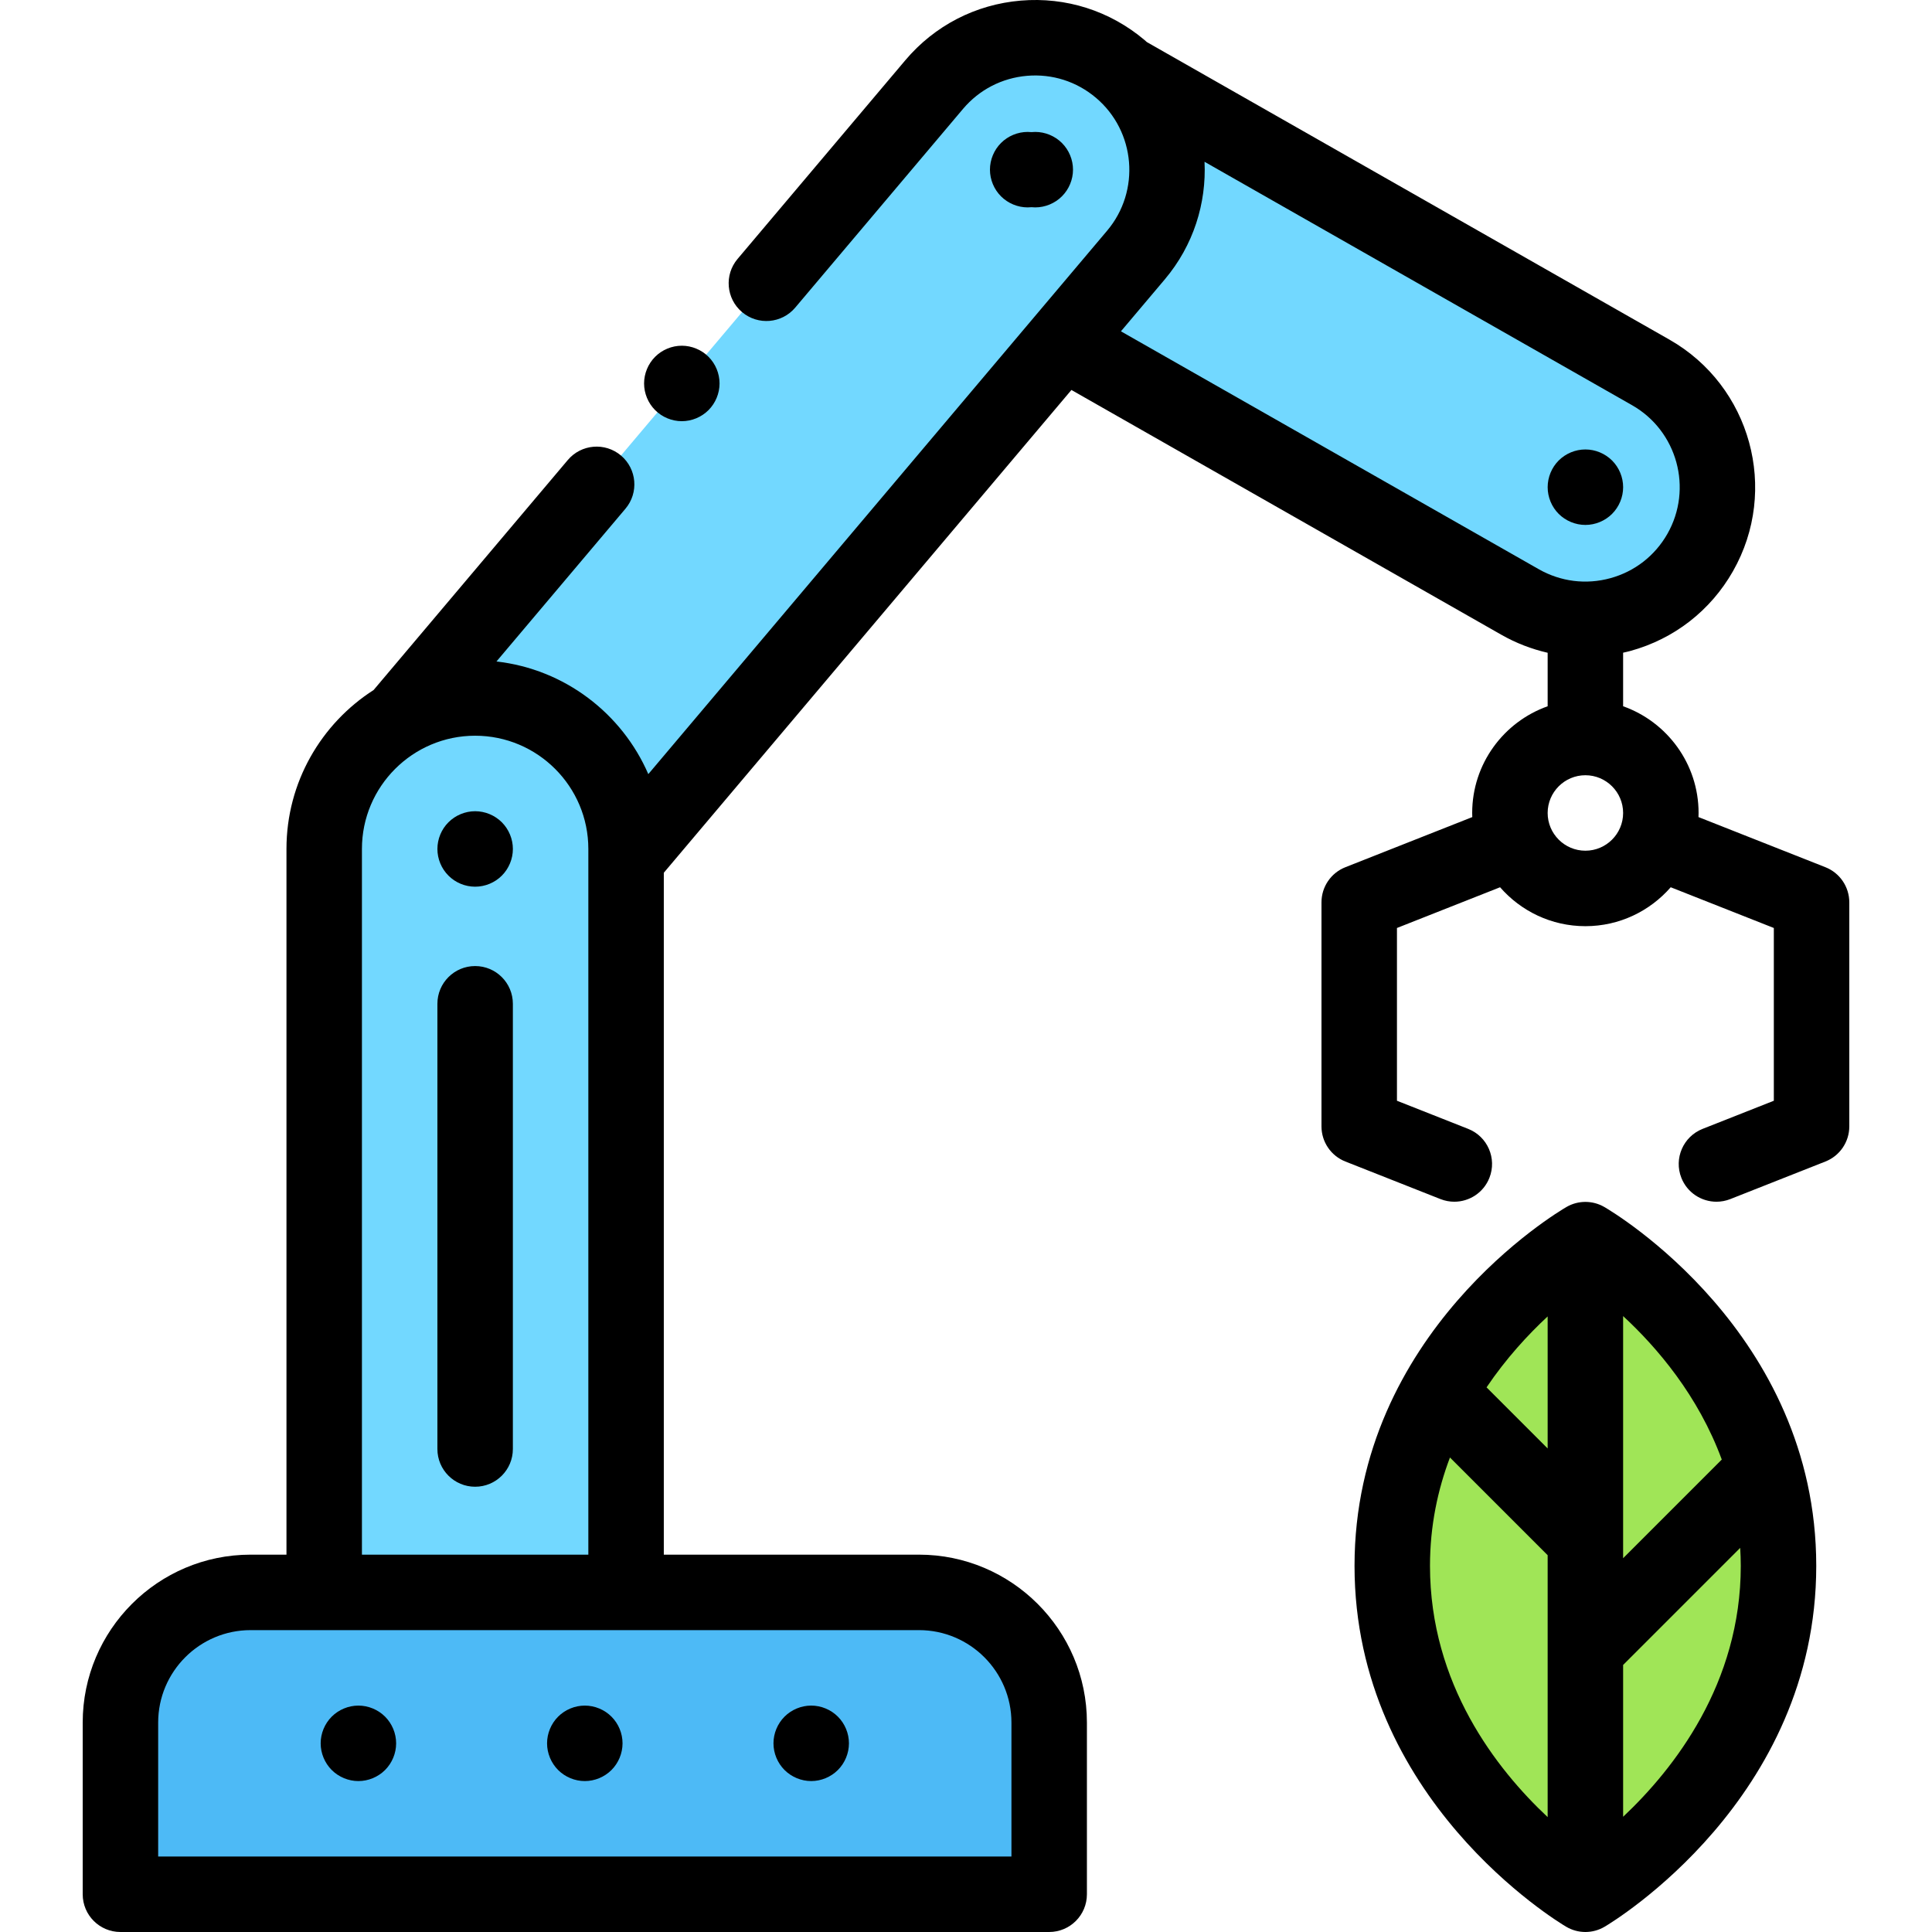 <?xml version="1.0" encoding="iso-8859-1"?>
<!-- Generator: Adobe Illustrator 19.0.0, SVG Export Plug-In . SVG Version: 6.00 Build 0)  -->
<svg version="1.1" id="Capa_1" xmlns="http://www.w3.org/2000/svg" xmlns:xlink="http://www.w3.org/1999/xlink" x="0px" y="0px"
	 viewBox="0 0 511.999 511.999" style="enable-background:new 0 0 511.999 511.999;" xml:space="preserve">
<g>
	<path style="fill:#72D8FF;" d="M298.098,19.344l139.365,79.349c16.799,9.564,22.664,30.937,13.101,47.738l0,0
		c-9.563,16.8-30.934,22.666-47.732,13.102L281.657,90.541L298.098,19.344z"/>
	<path style="fill:#72D8FF;" d="M103.347,193.226L247.555,22.424c12.471-14.771,34.553-16.634,49.322-4.162l0,0
		c14.769,12.472,16.632,34.557,4.161,49.328L160.915,233.554L103.347,193.226z"/>
</g>
<path style="fill:#4DBAF6;" d="M278.042,501.999H31.916v-45.5c0-19.054,15.446-34.5,34.5-34.5h177.126
	c19.054,0,34.5,15.446,34.5,34.5L278.042,501.999L278.042,501.999z"/>
<path style="fill:#72D8FF;" d="M85.916,422V224.972c0-22.091,17.909-40,40-40l0,0c22.091,0,40,17.909,40,40V422"/>
<path style="fill:#A0E557;" d="M471.323,414.97c0-56.815-51.181-86.454-51.181-86.454s-51.181,29.639-51.181,86.454
	s51.181,87.029,51.181,87.029S471.323,471.784,471.323,414.97z"/>
<path d="M125.918,214.981c-2.64,0-5.21,1.07-7.07,2.93c-1.87,1.86-2.93,4.44-2.93,7.07c0,2.64,1.06,5.21,2.93,7.07
	c1.86,1.87,4.431,2.93,7.07,2.93c2.63,0,5.21-1.06,7.07-2.93c1.859-1.86,2.93-4.43,2.93-7.07c0-2.63-1.07-5.21-2.93-7.07
	C131.128,216.051,128.548,214.981,125.918,214.981z"/>
<path d="M273.349,54.91c0.331,0.034,0.664,0.052,0.998,0.052c2.63,0,5.21-1.07,7.07-2.93c1.87-1.86,2.939-4.44,2.939-7.07
	s-1.069-5.21-2.939-7.07c-1.86-1.86-4.44-2.93-7.07-2.93c-0.334,0-0.667,0.018-0.998,0.052c-0.332-0.034-0.666-0.052-1.002-0.052
	c-2.63,0-5.21,1.07-7.069,2.93c-1.86,1.86-2.931,4.44-2.931,7.07s1.07,5.21,2.931,7.07c1.859,1.86,4.439,2.93,7.069,2.93
	C272.683,54.962,273.018,54.944,273.349,54.91z"/>
<path d="M430.147,129.111c0-2.63-1.069-5.21-2.93-7.07c-1.87-1.86-4.439-2.93-7.07-2.93c-2.63,0-5.21,1.06-7.08,2.93
	c-1.859,1.86-2.92,4.44-2.92,7.07c0,2.63,1.061,5.21,2.92,7.07c1.87,1.86,4.44,2.93,7.08,2.93c2.631,0,5.21-1.07,7.07-2.93
	C429.078,134.321,430.147,131.741,430.147,129.111z"/>
<path d="M180.688,111.62c2.63,0,5.21-1.07,7.07-2.93c1.86-1.86,2.93-4.44,2.93-7.07c0-2.64-1.069-5.21-2.93-7.07
	c-1.861-1.86-4.44-2.93-7.07-2.93s-5.21,1.07-7.069,2.93c-1.86,1.86-2.931,4.44-2.931,7.07s1.07,5.21,2.931,7.07
	C175.478,110.551,178.058,111.62,180.688,111.62z"/>
<path d="M483.753,229.821l-33.639-13.288c0.013-0.362,0.028-0.723,0.028-1.088c0-13.036-8.361-24.152-20-28.28v-14.196
	c0.639-0.146,1.28-0.283,1.916-0.458c11.592-3.182,21.25-10.688,27.196-21.134c12.276-21.565,4.72-49.098-16.843-61.375
	l-138.48-78.846c-0.202-0.177-0.396-0.361-0.602-0.535c-9.186-7.756-20.843-11.47-32.816-10.459
	c-11.978,1.011-22.845,6.625-30.599,15.811l-44.451,52.648c-3.563,4.22-3.03,10.529,1.189,14.092
	c4.218,3.563,10.529,3.031,14.092-1.189l44.451-52.648c4.309-5.103,10.346-8.222,16.999-8.784c6.662-0.562,13.129,1.502,18.23,5.811
	c10.533,8.895,11.866,24.702,2.973,35.236l-19.229,22.775c-0.027,0.031-0.053,0.063-0.079,0.094L171.809,205.15
	c-6.974-16.085-22.159-27.805-40.24-29.85l34.185-40.489c3.563-4.22,3.03-10.529-1.189-14.092
	c-4.22-3.564-10.529-3.031-14.092,1.189L99.012,182.86c-13.874,8.896-23.095,24.442-23.095,42.111v187.028h-9.5
	c-24.537,0-44.5,19.962-44.5,44.5v45.5c0,5.523,4.478,10,10,10h246.126c5.522,0,10-4.477,10-10v-45.5
	c0-24.538-19.963-44.5-44.5-44.5h-67.627V231.288l108.021-127.943l113.947,64.878c3.889,2.214,8.017,3.792,12.259,4.766v14.177
	c-11.639,4.128-20,15.243-20,28.28c0,0.365,0.015,0.726,0.028,1.088l-33.639,13.288c-3.817,1.508-6.326,5.196-6.326,9.301v59.387
	c0,4.105,2.509,7.792,6.326,9.301l25.202,9.955c1.206,0.476,2.448,0.702,3.671,0.702c3.984,0,7.751-2.398,9.304-6.329
	c2.029-5.137-0.49-10.945-5.627-12.975l-18.876-7.456v-45.783l27.327-10.795c5.504,6.314,13.596,10.316,22.611,10.316
	c9.015,0,17.107-4.002,22.611-10.316l27.327,10.795v45.783l-18.878,7.457c-5.137,2.029-7.656,7.838-5.627,12.975
	c1.553,3.931,5.319,6.329,9.304,6.329c1.222,0,2.465-0.226,3.671-0.702l25.204-9.956c3.817-1.508,6.326-5.196,6.326-9.301v-59.387
	C490.079,235.017,487.571,231.329,483.753,229.821z M268.042,456.499v35.5H41.916v-35.5c0-13.509,10.99-24.5,24.5-24.5h177.126
	C257.052,432,268.042,442.99,268.042,456.499z M95.916,412V224.972c0-16.542,13.458-30,30-30s30,13.458,30,30V412H95.916z
	 M297.059,87.802l11.619-13.761c7.622-9.027,11.061-20.204,10.537-31.167l113.3,64.509c11.981,6.821,16.179,22.119,9.358,34.101
	c-3.304,5.804-8.67,9.974-15.109,11.741c-6.438,1.77-13.182,0.921-18.984-2.382L297.059,87.802z M420.143,225.445
	c-5.514,0-10-4.486-10-10s4.486-10,10-10s10,4.486,10,10S425.657,225.445,420.143,225.445z"/>
<path d="M125.915,256.014c-5.522,0-10,4.477-10,10V384c0,5.523,4.478,10,10,10c5.522,0,10-4.477,10-10V266.014
	C135.915,260.491,131.438,256.014,125.915,256.014z"/>
<path d="M214.978,471.999c2.63,0,5.21-1.07,7.07-2.93c1.86-1.86,2.93-4.44,2.93-7.07c0-2.63-1.069-5.21-2.93-7.07
	c-1.86-1.86-4.44-2.93-7.07-2.93s-5.21,1.07-7.069,2.93c-1.86,1.86-2.931,4.44-2.931,7.07c0,2.63,1.07,5.21,2.931,7.07
	C209.768,470.929,212.348,471.999,214.978,471.999z"/>
<path d="M154.978,451.999c-2.63,0-5.21,1.07-7.069,2.93c-1.86,1.86-2.931,4.44-2.931,7.07c0,2.63,1.07,5.21,2.931,7.07
	c1.859,1.86,4.439,2.93,7.069,2.93s5.21-1.07,7.07-2.93c1.86-1.86,2.93-4.44,2.93-7.07c0-2.63-1.069-5.21-2.93-7.07
	C160.188,453.069,157.608,451.999,154.978,451.999z"/>
<path d="M94.979,451.999c-2.63,0-5.21,1.07-7.069,2.93c-1.86,1.86-2.931,4.44-2.931,7.07c0,2.63,1.07,5.21,2.931,7.07
	c1.859,1.86,4.439,2.93,7.069,2.93s5.21-1.07,7.07-2.93c1.86-1.86,2.93-4.44,2.93-7.07c0-2.63-1.069-5.21-2.93-7.07
	C100.189,453.069,97.609,451.999,94.979,451.999z"/>
<path d="M425.155,319.862c-3.1-1.795-6.924-1.795-10.023,0c-2.293,1.328-56.169,33.24-56.169,95.107
	c0,61.813,53.807,94.288,56.097,95.64c1.568,0.926,3.326,1.389,5.084,1.389c1.758,0,3.516-0.463,5.084-1.389
	c2.29-1.352,56.097-33.829,56.097-95.64C481.323,353.102,427.448,321.19,425.155,319.862z M456.287,386.798l-26.145,26.145v-4.938
	c0-0.003,0-0.007,0-0.01v-59.218C439.163,357.114,450.055,369.873,456.287,386.798z M410.143,348.865v34.992l-16.192-16.193
	C399.141,359.979,404.951,353.69,410.143,348.865z M378.962,414.97c0-10.609,2.059-20.188,5.291-28.718l25.89,25.89v24.939
	c0,0.003,0,0.007,0,0.01v44.459C396.641,468.905,378.962,446.358,378.962,414.97z M430.143,481.462v-40.234l31.027-31.027
	c0.091,1.568,0.154,3.152,0.154,4.768C461.323,446.162,443.645,468.755,430.143,481.462z"/>
<g>
</g>
<g>
</g>
<g>
</g>
<g>
</g>
<g>
</g>
<g>
</g>
<g>
</g>
<g>
</g>
<g>
</g>
<g>
</g>
<g>
</g>
<g>
</g>
<g>
</g>
<g>
</g>
<g>
</g>
</svg>
